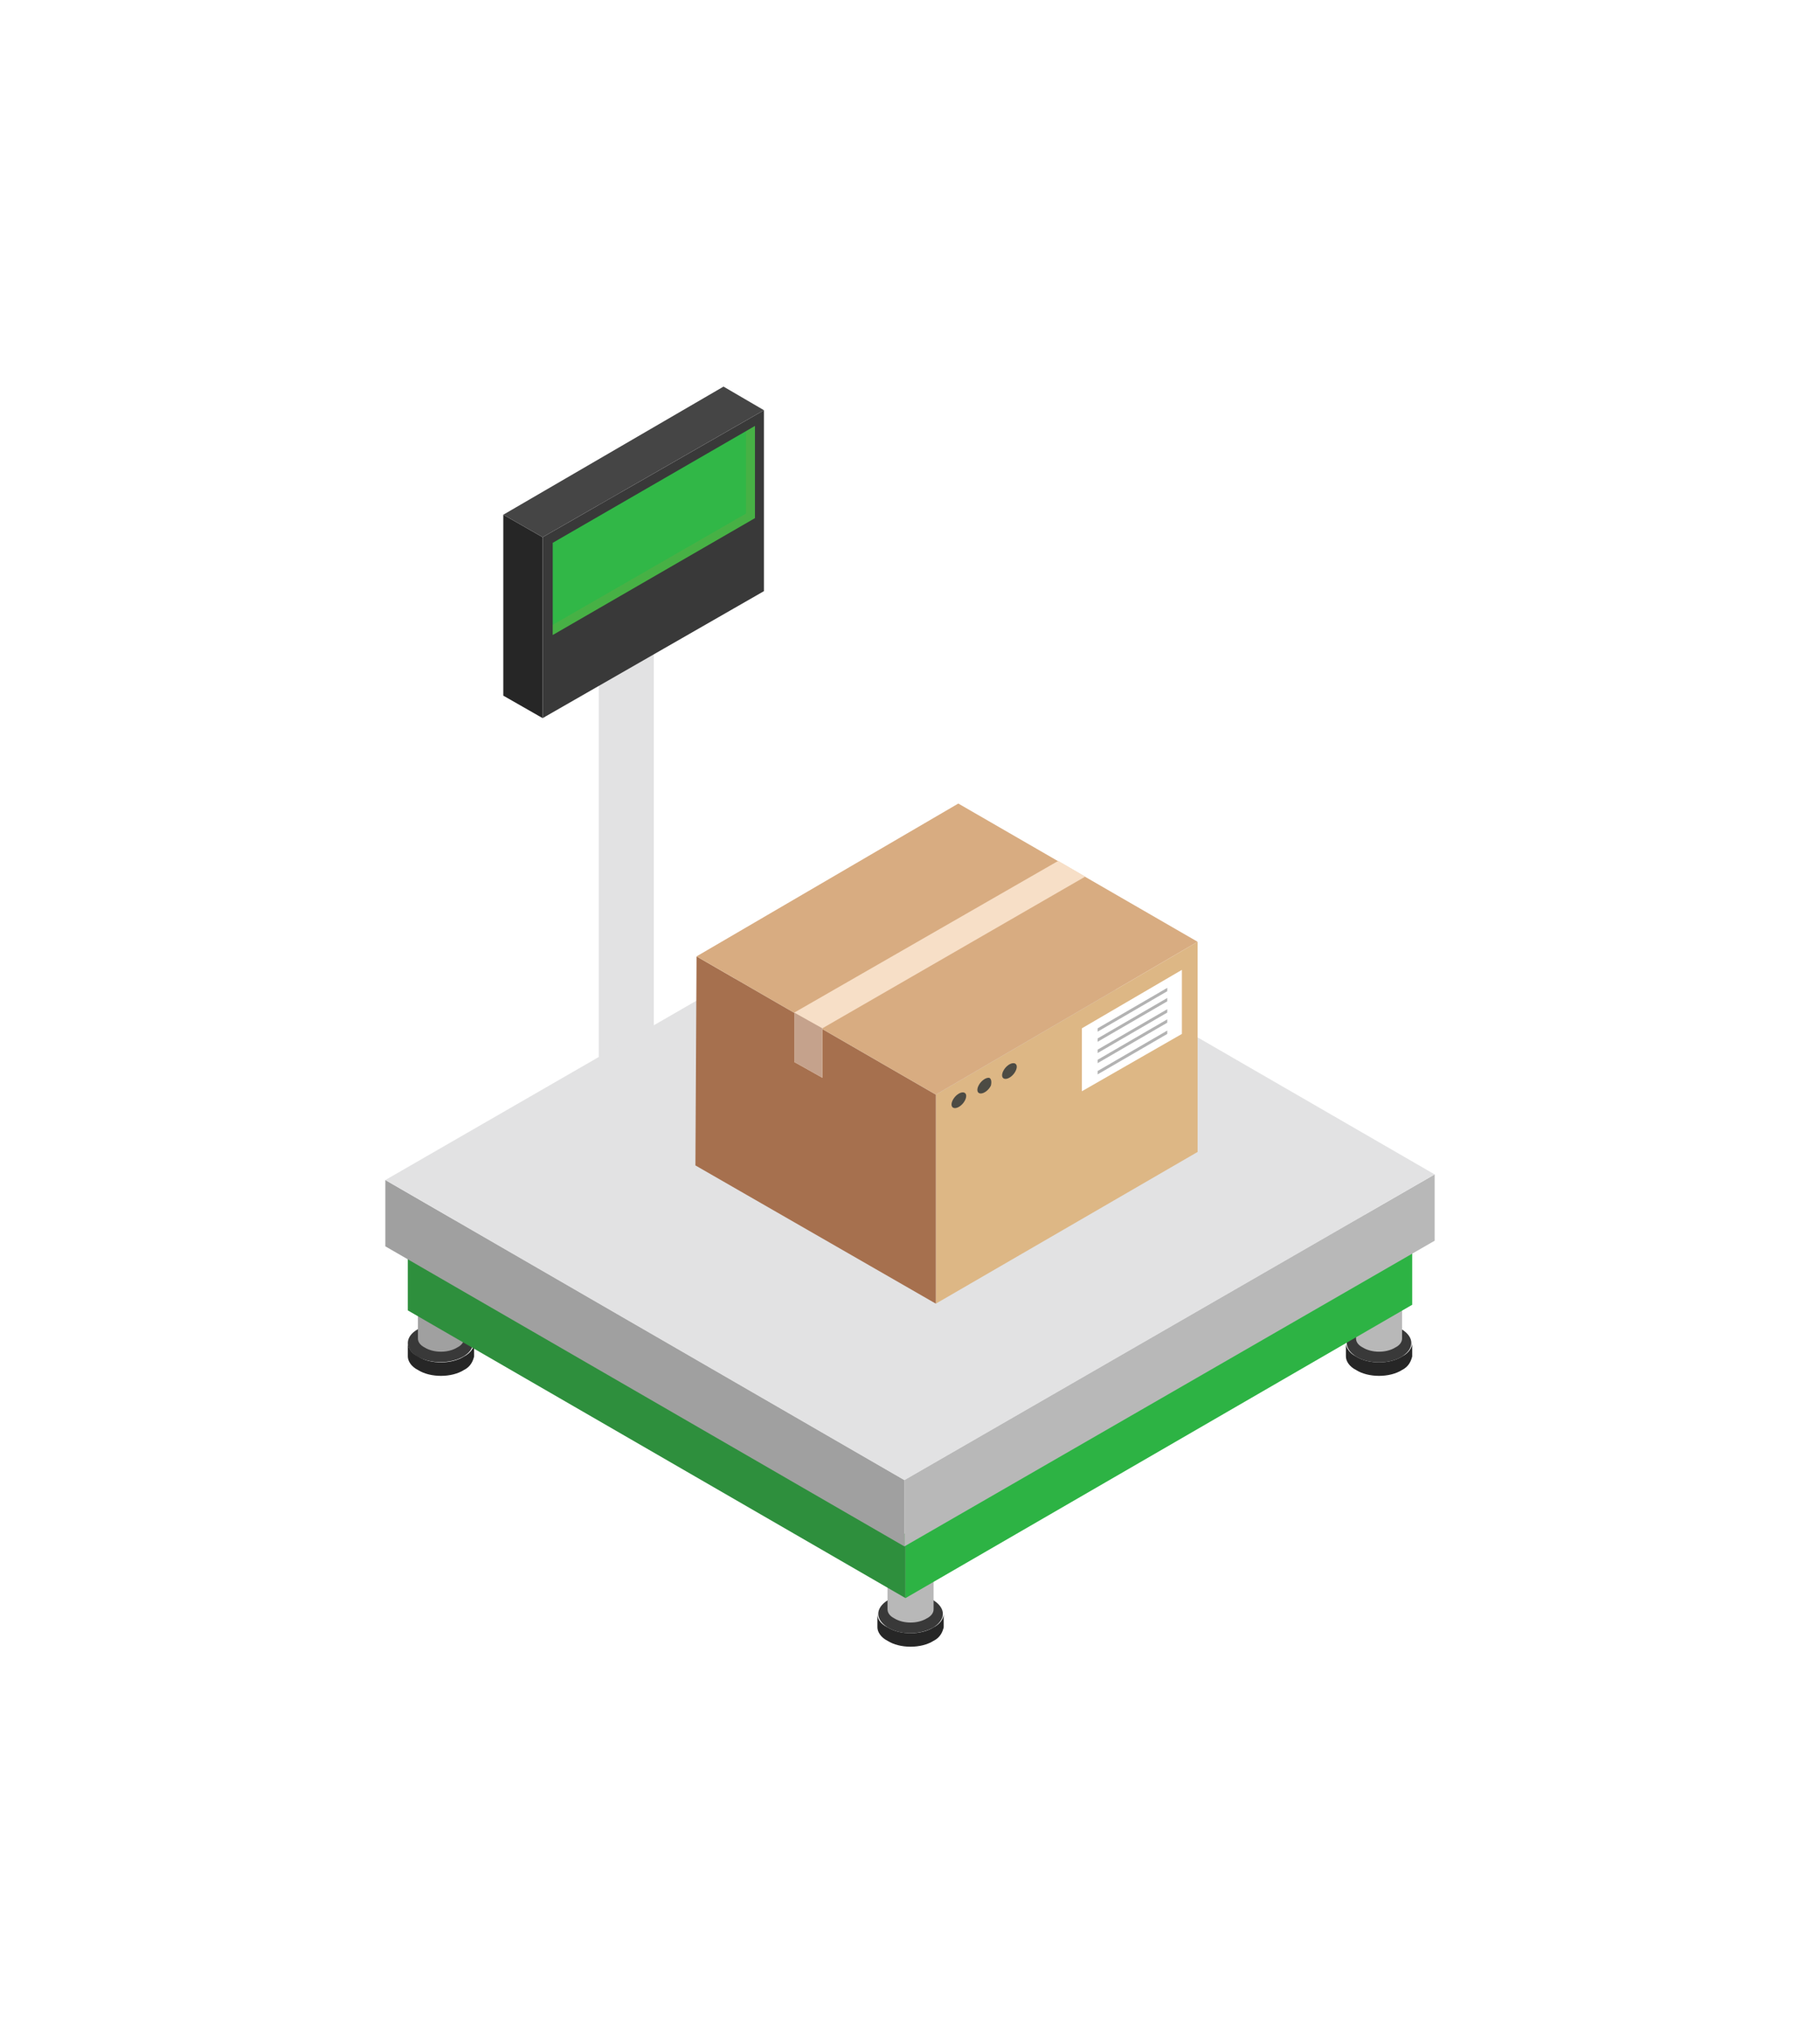 <?xml version="1.0" encoding="UTF-8"?> <svg xmlns="http://www.w3.org/2000/svg" xmlns:xlink="http://www.w3.org/1999/xlink" id="Слой_1" x="0px" y="0px" viewBox="0 0 162 181" style="enable-background:new 0 0 162 181;" xml:space="preserve"> <style type="text/css"> .st0{fill:#E2E2E3;} .st1{fill:#393939;} .st2{fill:#262626;} .st3{fill:#B8B8B8;} .st4{fill:#A0A0A0;} .st5{fill:#2E8F3D;} .st6{fill:#2DB344;} .st7{fill:#E7E7E7;} .st8{fill:#31B747;} .st9{opacity:0.3;fill:#7EA440;} .st10{fill:#454545;} .st11{fill:#DDB785;} .st12{fill:#A6704E;} .st13{fill:#D8AC81;} .st14{fill:#F7DFC7;} .st15{fill:#FFFFFF;} .st16{fill:#B3B3B3;} .st17{fill:#C5A28C;} .st18{fill:#4C4B44;} </style> <g> <g> <g> <g id="Axonometric_Cube_8_"> <polygon id="Cube_face_-_left_14_" class="st0" points="59.1,116.3 50,111 50,106.3 59.1,111.6 "></polygon> <polygon id="Cube_face_-_right_14_" class="st0" points="66.1,112.3 59.1,116.3 59.1,111.6 66.1,107.6 "></polygon> <polygon id="Cube_face_-_top_13_" class="st0" points="59.1,111.6 50,106.3 57,102.3 66.1,107.6 "></polygon> </g> <g> <g id="Axonometric_Cylinder_11_"> <path class="st0" d="M53.3,43.8v61.8c0,0.4,0.2,0.7,0.7,1c1,0.6,2.5,0.6,3.5,0c0.5-0.3,0.7-0.6,0.7-1V43.8H53.3z"></path> </g> </g> </g> </g> <g id="Axonometric_Cylinder_38_"> <path id="Cylinder_face_10_" class="st1" d="M83.1,144.8c1.1-0.7,1.1-1.7,0-2.4c-1.1-0.7-3-0.7-4.1,0c-1.1,0.7-1.1,1.7,0,2.4 C80.1,145.5,81.9,145.5,83.1,144.8z"></path> <path id="Cylinder_body_10_" class="st2" d="M78.1,143.6v1.2c0,0.4,0.3,0.9,0.9,1.2c1.1,0.7,3,0.7,4.1,0c0.6-0.3,0.8-0.8,0.9-1.2 v-1.2c0,0.4-0.3,0.9-0.9,1.2c-1.1,0.7-3,0.7-4.1,0C78.4,144.5,78.1,144.1,78.1,143.6z"></path> </g> <g id="Axonometric_Cylinder_37_"> <g> <ellipse id="Cylinder_face_16_" class="st3" cx="81" cy="135.3" rx="2" ry="1.2"></ellipse> <path id="Cylinder_body_16_" class="st3" d="M79,135.3v7.9c0,0.3,0.2,0.6,0.6,0.8c0.8,0.5,2.1,0.5,2.9,0c0.4-0.2,0.6-0.5,0.6-0.8 v-7.9c0,0.3-0.2,0.6-0.6,0.8c-0.8,0.5-2.1,0.5-2.9,0C79.2,135.9,79,135.6,79,135.3z"></path> </g> </g> <g id="Axonometric_Cylinder_36_"> <ellipse id="Cylinder_face_8_" class="st1" cx="39.2" cy="119.5" rx="2.9" ry="1.7"></ellipse> <path id="Cylinder_body_8_" class="st2" d="M36.3,119.5v1.2c0,0.4,0.3,0.9,0.9,1.2c1.1,0.7,3,0.7,4.1,0c0.6-0.3,0.8-0.8,0.9-1.2 v-1.2c0,0.4-0.3,0.9-0.9,1.2c-1.1,0.7-3,0.7-4.1,0C36.6,120.4,36.3,119.9,36.3,119.5z"></path> </g> <g id="Axonometric_Cylinder_35_"> <g> <path id="Cylinder_face_15_" class="st4" d="M40.6,112c0.8-0.5,0.8-1.2,0-1.7c-0.8-0.5-2.1-0.5-2.9,0c-0.8,0.5-0.8,1.2,0,1.7 C38.6,112.5,39.8,112.5,40.6,112z"></path> <path id="Cylinder_body_15_" class="st4" d="M37.2,111.2v7.9c0,0.3,0.2,0.6,0.6,0.8c0.8,0.5,2.1,0.5,2.9,0 c0.4-0.2,0.6-0.5,0.6-0.8v-7.9c0,0.3-0.2,0.6-0.6,0.8c-0.8,0.5-2.1,0.5-2.9,0C37.3,111.8,37.1,111.5,37.2,111.2z"></path> </g> </g> <g id="Axonometric_Cylinder_34_"> <path id="Cylinder_face_6_" class="st1" d="M124.8,120.7c1.1-0.7,1.1-1.7,0-2.4c-1.1-0.7-3-0.7-4.1,0c-1.1,0.7-1.1,1.7,0,2.4 C121.8,121.4,123.7,121.4,124.8,120.7z"></path> <path id="Cylinder_body_6_" class="st2" d="M119.8,119.5v1.2c0,0.4,0.3,0.9,0.9,1.2c1.1,0.7,3,0.7,4.1,0c0.6-0.3,0.8-0.8,0.9-1.2 v-1.2c0,0.4-0.3,0.9-0.9,1.2c-1.1,0.7-3,0.7-4.1,0C120.1,120.4,119.8,119.9,119.8,119.5z"></path> </g> <g id="Axonometric_Cylinder_33_"> <g> <path id="Cylinder_face_14_" class="st3" d="M124.2,112c0.8-0.5,0.8-1.2,0-1.7c-0.8-0.5-2.1-0.5-2.9,0c-0.8,0.5-0.8,1.2,0,1.7 C122.1,112.5,123.4,112.5,124.2,112z"></path> <path id="Cylinder_body_14_" class="st3" d="M120.7,111.2v7.9c0,0.3,0.2,0.6,0.6,0.8c0.8,0.5,2.1,0.5,2.9,0 c0.4-0.2,0.6-0.5,0.6-0.8v-7.9c0,0.3-0.2,0.6-0.6,0.8c-0.8,0.5-2.1,0.5-2.9,0C120.9,111.8,120.7,111.5,120.7,111.2z"></path> </g> </g> <polygon id="Cube_face_-_left_10_" class="st5" points="80.6,142.2 36.3,116.6 36.3,111 80.6,136.5 "></polygon> <polygon id="Cube_face_-_right_9_" class="st6" points="125.7,116.1 80.6,142.2 80.6,136.5 125.7,110.5 "></polygon> <polygon id="Cube_face_-_top_5_" class="st7" points="80.6,136.5 36.3,111 81.4,84.9 125.7,110.5 "></polygon> <polygon id="Cube_face_-_left_9_" class="st4" points="80.5,137.6 34.3,110.9 34.3,105 80.5,131.7 "></polygon> <polygon id="Cube_face_-_right_8_" class="st3" points="127.7,110.4 80.5,137.6 80.5,131.7 127.7,104.5 "></polygon> <polygon id="Cube_face_-_top_4_" class="st0" points="80.5,131.7 34.3,105 81.5,77.8 127.7,104.5 "></polygon> <polygon id="Cube_face_-_left_4_" class="st2" points="48.3,63.9 44.8,61.9 44.8,45.8 48.3,47.8 "></polygon> <polygon id="Cube_face_-_right_3_" class="st1" points="68,52.6 48.3,63.9 48.3,47.8 68,36.5 "></polygon> <polygon class="st8" points="49.2,56.5 67.2,46.1 67.2,37.9 49.2,48.3 "></polygon> <polygon class="st9" points="66.4,38.4 66.4,45.7 49.2,55.6 49.2,56.5 67.2,46.1 67.2,37.9 "></polygon> <polygon id="Cube_face_-_top_2_" class="st10" points="48.3,47.8 44.8,45.8 64.4,34.4 68,36.5 "></polygon> <g> <g> <polygon class="st11" points="106.6,83.8 106.6,102.5 83.3,116 83.3,97.4 "></polygon> </g> <g> <polygon class="st12" points="83.3,97.4 83.3,116 61.9,103.7 62,85.1 "></polygon> </g> <g> <polygon class="st13" points="106.6,83.8 83.3,97.4 62,85.1 85.3,71.5 "></polygon> </g> <polygon class="st14" points="94.2,76.6 70.7,90.1 70.7,94.5 73.2,95.9 73.2,91.5 96.6,78 "></polygon> <polygon class="st15" points="105.2,92 96.3,97.1 96.3,91.5 105.2,86.3 "></polygon> <path class="st16" d="M103.9,87.9l-6.2,3.6v0.3l6.2-3.6V87.9z M103.9,88.8l-6.2,3.6v0.3l6.2-3.6V88.8z M103.9,89.8l-6.2,3.6v0.3 l6.2-3.6V89.8z M103.9,90.7l-6.2,3.6v0.3l6.2-3.6V90.7z M103.9,91.7l-6.2,3.6v0.3l6.2-3.6V91.7z"></path> <polygon class="st17" points="70.7,90.1 70.7,94.5 73.2,95.9 73.2,91.5 "></polygon> <g> <path class="st18" d="M85.9,97.9c-0.2,0.4-0.6,0.7-0.9,0.7s-0.4-0.3-0.2-0.7c0.2-0.4,0.6-0.7,0.9-0.7 C86,97.2,86.1,97.5,85.9,97.9z"></path> <path class="st18" d="M88.2,96.6c-0.2,0.4-0.6,0.7-0.9,0.7c-0.3,0-0.4-0.3-0.2-0.7c0.2-0.4,0.6-0.7,0.9-0.7 C88.2,95.9,88.3,96.2,88.2,96.6z"></path> <path class="st18" d="M90.4,95.3c-0.2,0.4-0.6,0.7-0.9,0.7c-0.3,0-0.4-0.3-0.2-0.7c0.2-0.4,0.6-0.7,0.9-0.7 C90.5,94.6,90.6,94.9,90.4,95.3z"></path> </g> </g> </g> <image style="overflow:visible;" width="1874" height="382" transform="matrix(0.203 0 0 0.203 -113.691 -104.741)"> </image> </svg> 